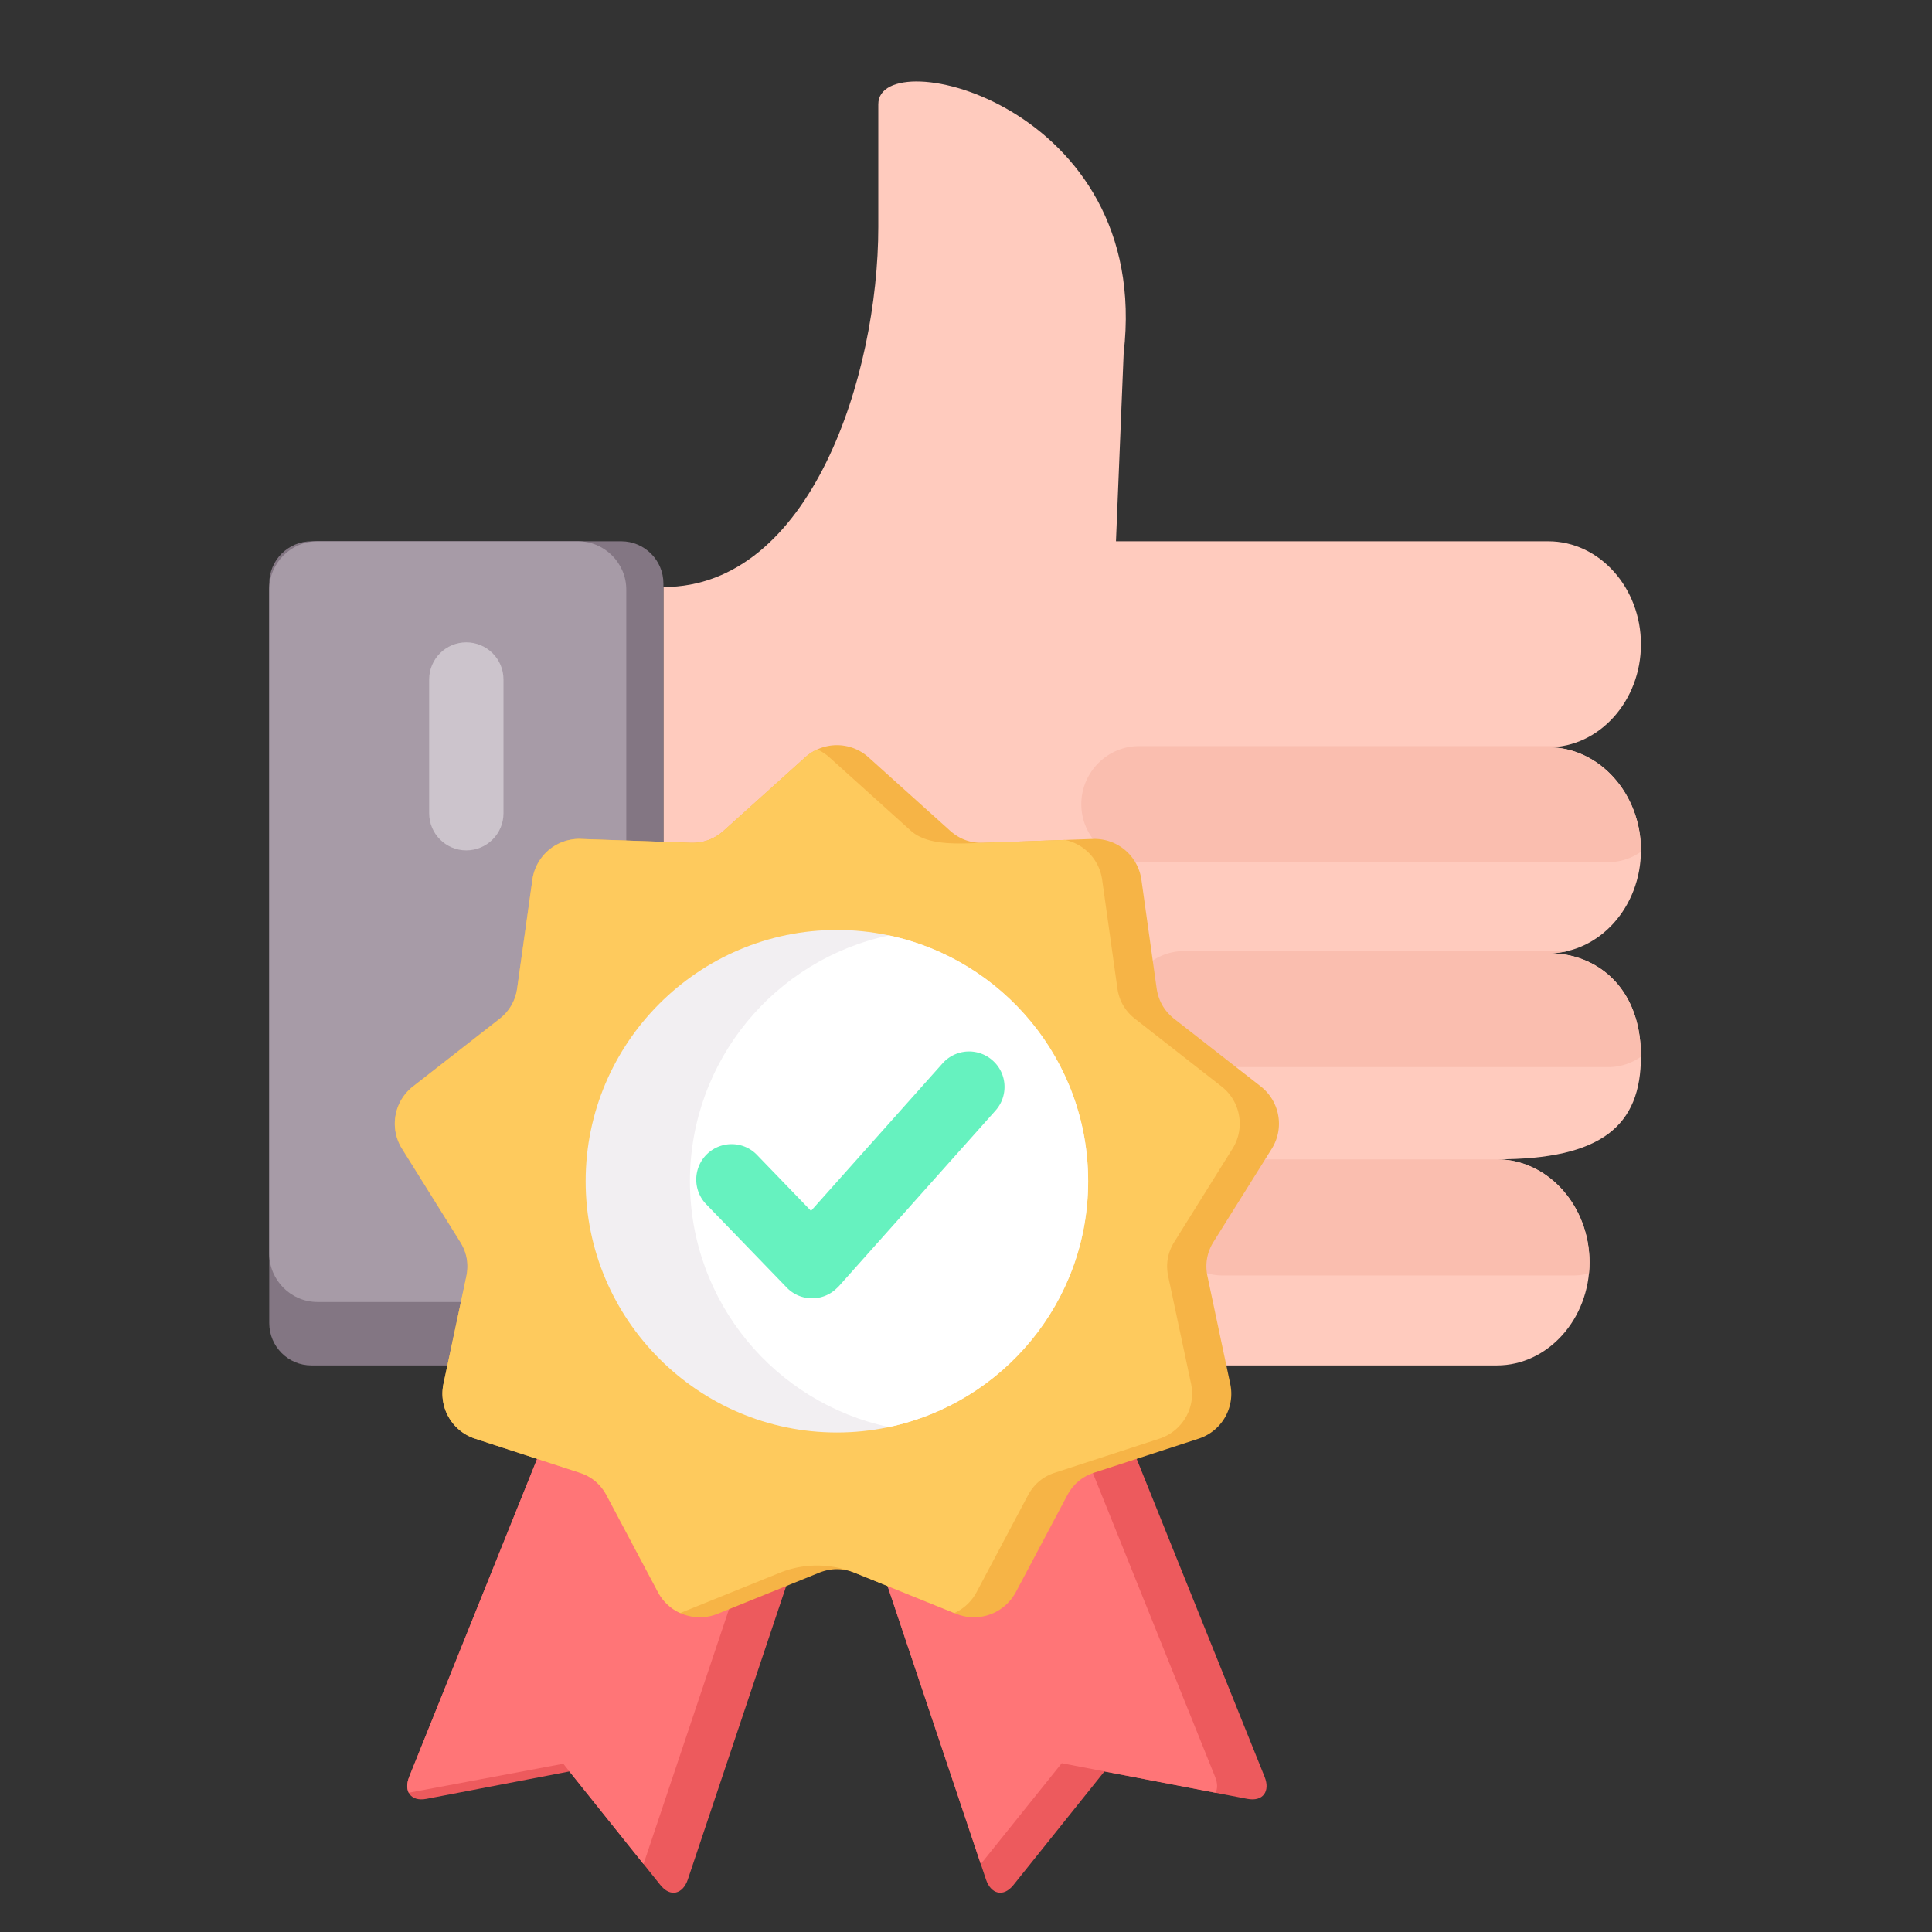 <svg xml:space="preserve" style="enable-background:new 0 0 512 512" viewBox="0 0 512 512" y="0" x="0" height="512" width="512" xmlns:xlink="http://www.w3.org/1999/xlink" version="1.1" xmlns="http://www.w3.org/2000/svg"><rect x="0" y="0" width="512" height="512" fill="#333333" stroke="none"/><g><path opacity="1" d="M410.319 198.038c13.521 0 24.548-12.274 24.548-27.298s-11.027-27.298-24.548-27.298H295.743l2.041-49.89c7.654-65.82-65.027-82.658-65.027-65.934v32.485c0 39.401-17.915 95.471-56.948 95.471v180.482c21.628 13.181 33.477 25.795 57.94 25.795h162.935c13.521 0 24.548-12.302 24.548-27.298s-11.027-27.326-24.548-27.326c27.808.028 38.183-8.901 38.183-27.298 0-19.077-12.642-27.468-24.548-27.297 13.521 0 24.548-12.274 24.548-27.298s-11.027-27.297-24.548-27.297z" fill-rule="evenodd" fill="#FFCBBE"></path><path opacity="1" d="M421.091 337.446c.085-.964.142-1.928.142-2.892 0-15.023-11.027-27.297-24.548-27.297h-72.68c-8.391 0-15.25 6.917-15.25 15.364 0 8.447 6.86 15.392 15.25 15.392h93.005c1.417 0 2.778-.198 4.082-.567zM434.867 280.044v-.114c0-19.077-12.642-27.468-24.548-27.297 1.786 0 3.487-.199 5.159-.595h-101.65c-8.391 0-15.25 6.917-15.25 15.364 0 8.476 6.86 15.392 15.25 15.392h112.337c3.231 0 6.236-1.021 8.702-2.75zM410.319 198.038a22.24 22.24 0 0 0 3.656-.312H301.837c-8.391 0-15.279 6.945-15.279 15.392s6.888 15.364 15.279 15.364h124.328c3.231 0 6.236-1.021 8.702-2.75v-.397c0-14.995-11.027-27.297-24.548-27.297z" fill-rule="evenodd" fill="#FABEAF"></path><path opacity="1" d="M82.521 143.442h82.12c6.151 0 11.169 5.018 11.169 11.169v196.044c0 6.151-5.017 11.197-11.169 11.197h-82.12c-6.151 0-11.168-5.046-11.168-11.197V154.611c0-6.151 5.017-11.169 11.168-11.169z" fill-rule="evenodd" fill="#837683"></path><path opacity="1" d="M84.136 143.442h69.024c7.03 0 12.812 5.754 12.812 12.813V332.23c0 7.03-5.782 12.812-12.812 12.812H84.136c-7.03 0-12.784-5.783-12.784-12.812V156.255c0-7.059 5.754-12.813 12.784-12.813z" fill-rule="evenodd" fill="#A79BA7"></path><path opacity="1" d="M113.73 180.066c0-5.443 4.422-9.836 9.836-9.836 5.443 0 9.865 4.394 9.865 9.836v35.461c0 5.442-4.422 9.836-9.865 9.836-5.414 0-9.836-4.394-9.836-9.836z" fill="#CCC4CC"></path><g fill-rule="evenodd"><path opacity="1" d="m288.741 355.587-33.477 12.331-33.477 12.331 39.515 117.865c1.304 3.827 4.592 4.791 7.285 1.417l24.094-30.075 37.843 7.257c4.224.822 6.123-2.041 4.621-5.811l-46.403-115.313zM154.832 355.587l33.477 12.331 33.477 12.331-39.515 117.865c-1.304 3.827-4.62 4.791-7.285 1.417l-24.095-30.075-37.843 7.257c-4.223.822-6.123-2.041-4.62-5.811l46.403-115.313z" fill="#ED5A5D"></path><path opacity="1" d="m277.318 359.783-55.531 20.466 38.126 113.754 21.458-26.731 40.762 7.824c.567-1.049.567-2.523-.113-4.195z" fill="#FF7577"></path><path opacity="1" d="m215.239 377.839 6.548 2.41-6.548 19.559-6.548-19.559zM170.537 494.003l-21.26-26.589-40.96 7.682c-.539-1.049-.539-2.523.113-4.195l44.702-111.118 55.559 20.466z" fill="#FF7577"></path><path opacity="1" d="m230.206 200.731 21.543 19.389c2.523 2.268 5.471 3.345 8.844 3.231l28.999-1.021c6.463-.227 11.99 4.422 12.897 10.829l4.025 28.715c.482 3.345 2.041 6.066 4.706 8.164l22.876 17.858c5.074 3.969 6.35 11.083 2.92 16.555l-15.392 24.604c-1.786 2.863-2.324 5.981-1.616 9.27l6.01 28.375a12.489 12.489 0 0 1-8.391 14.57l-27.609 8.986c-3.203 1.021-5.613 3.062-7.2 6.038l-13.606 25.625c-3.062 5.698-9.836 8.164-15.817 5.754l-26.901-10.885c-3.146-1.247-6.293-1.247-9.411 0l-26.901 10.885a12.565 12.565 0 0 1-15.817-5.754l-13.606-25.625c-1.587-2.976-3.997-5.017-7.229-6.038l-27.581-8.986c-6.151-1.984-9.751-8.249-8.419-14.57l6.038-28.375c.709-3.289.17-6.406-1.644-9.27l-15.364-24.604a12.497 12.497 0 0 1 2.92-16.555l22.847-17.858c2.693-2.098 4.252-4.819 4.734-8.164l4.025-28.715a12.55 12.55 0 0 1 12.898-10.829l28.97 1.021c3.401.114 6.35-.963 8.872-3.231l21.543-19.389a12.522 12.522 0 0 1 16.838 0z" fill="#F6B446"></path><path opacity="1" d="m260.593 223.351 21.628-.765a12.554 12.554 0 0 1 9.865 10.573l4.025 28.715c.482 3.345 2.041 6.066 4.734 8.164l22.847 17.858a12.496 12.496 0 0 1 2.92 16.555l-15.364 24.604c-1.814 2.863-2.353 5.981-1.644 9.27l6.038 28.375c1.332 6.321-2.268 12.586-8.419 14.57l-27.581 8.986c-3.231 1.021-5.641 3.062-7.228 6.038l-13.606 25.625a12.552 12.552 0 0 1-5.896 5.556l-26.419-10.687c-5.216-2.098-12.501-2.948-19.814 0l-26.419 10.687a12.547 12.547 0 0 1-5.896-5.556l-13.606-25.625c-1.587-2.976-3.997-5.017-7.229-6.038l-27.581-8.986c-6.151-1.984-9.751-8.249-8.419-14.57l6.038-28.375c.709-3.289.17-6.406-1.644-9.27l-15.364-24.604a12.497 12.497 0 0 1 2.92-16.555l22.875-17.858c2.665-2.098 4.224-4.819 4.706-8.164l4.025-28.715a12.55 12.55 0 0 1 9.865-10.573c.51-.085 1.417-.312 2.834-.255l29.169 1.021c3.401.114 6.35-.963 8.872-3.231l21.543-19.417a12.403 12.403 0 0 1 3.231-2.098 12.714 12.714 0 0 1 3.203 2.098l21.543 19.417c4.621 4.167 13.125 3.43 19.247 3.231z" fill="#FECA5D"></path><path opacity="1" d="M221.787 379.625c36.68 0 66.586-29.934 66.586-66.586s-29.906-66.586-66.586-66.586-66.586 29.906-66.586 66.586 29.906 66.586 66.586 66.586z" fill="#F2EFF2"></path><path opacity="1" d="M235.592 247.899c30.161 6.35 52.781 33.108 52.781 65.14s-22.621 58.762-52.781 65.14c-30.132-6.378-52.753-33.109-52.753-65.14s22.621-58.791 52.753-65.14z" fill="#FFFFFF"></path></g><path opacity="1" d="M187.119 319.105c-3.572-3.742-3.458-9.666.255-13.266 3.742-3.6 9.695-3.486 13.266.255l14.287 14.797 34.866-39.09a9.383 9.383 0 0 1 13.266-.766c3.884 3.43 4.224 9.383.765 13.266l-41.584 46.63h-.028c-.142.17-.312.34-.51.511-3.713 3.6-9.666 3.486-13.238-.255z" fill="#66F2BF"></path></g></svg>
